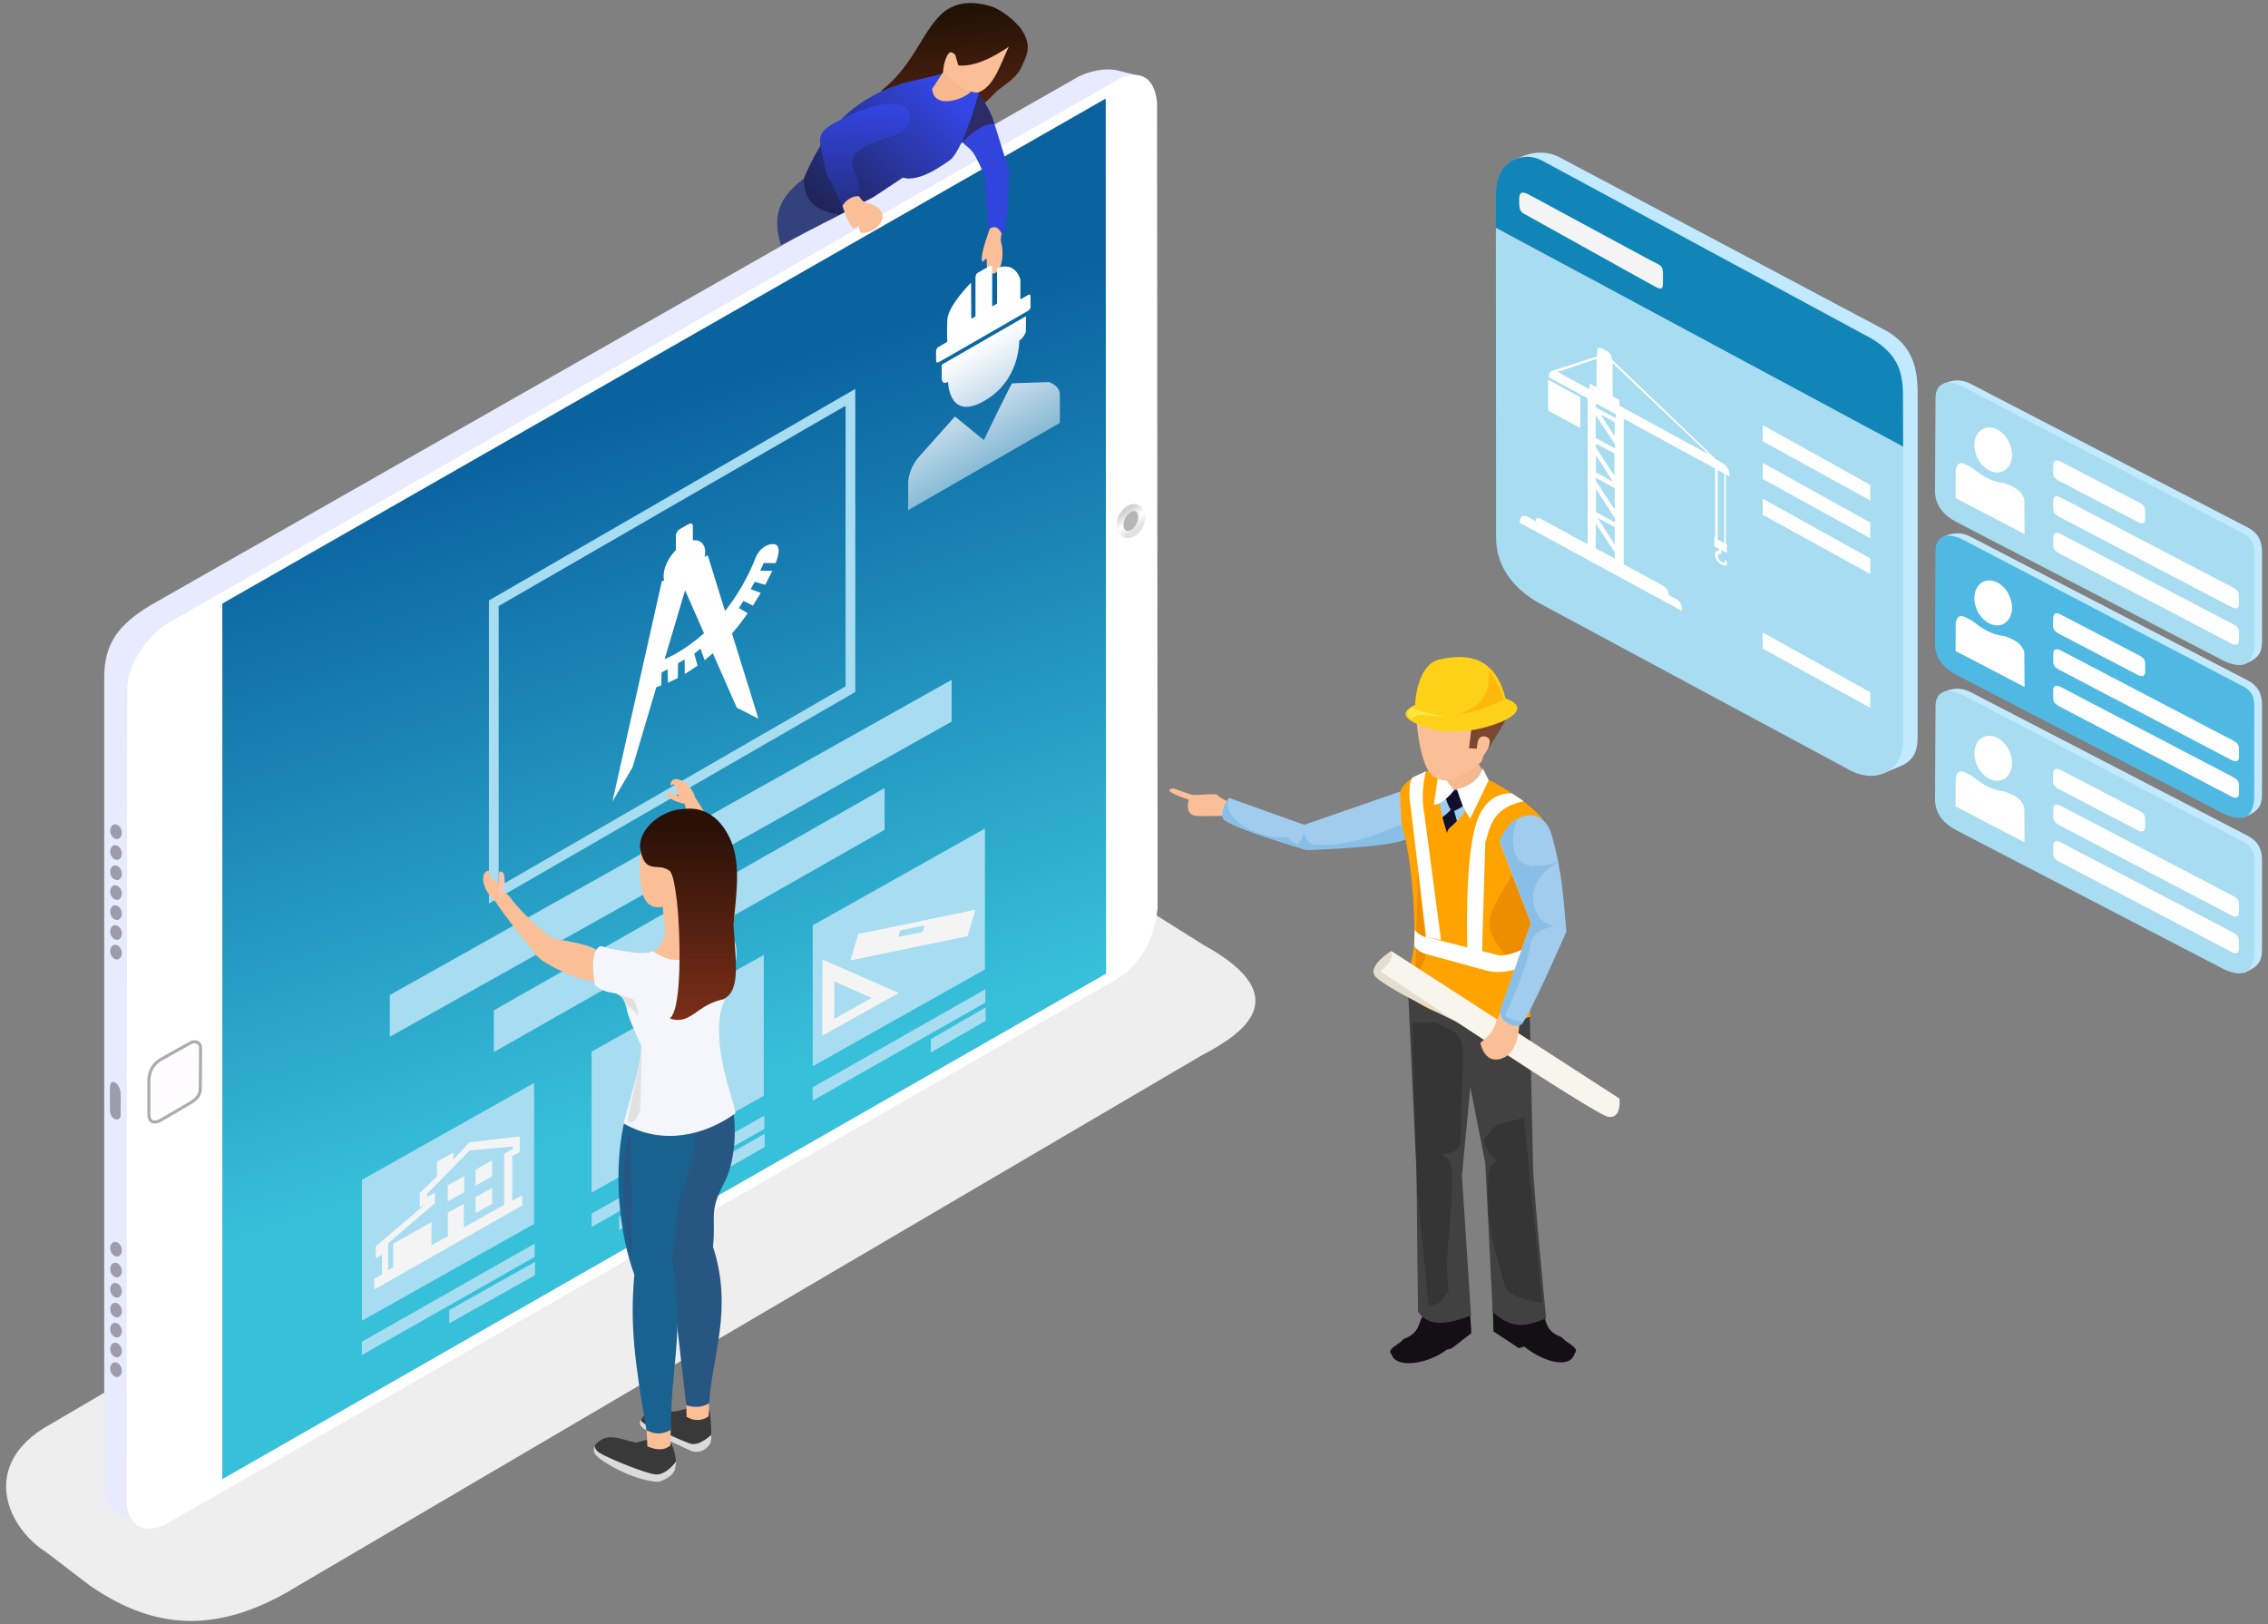 <svg xmlns="http://www.w3.org/2000/svg" xmlns:xlink="http://www.w3.org/1999/xlink" width="585.827" height="419.528" viewBox="0 0 155 111" xmlns:v="https://vecta.io/nano"><rect x="0" y="0" width="155" height="111" fill="#808080" stroke="none"/><style><![CDATA[.B{fill:#fabf97}.C{fill:#fff}.D{fill:#c1e9ff}.E{fill:#a7dcf1}.F{fill:#f4f4f4}.G{fill:#a1cced}]]></style><defs><linearGradient y2="207.801" x2="120.589" y1="202.479" x1="122.27" id="A" xlink:href="#R"><stop offset="0" stop-color="#1185b8"/></linearGradient><linearGradient y2="195.941" x2="55.049" y1="252.501" x1="37.109" id="B" xlink:href="#R"><stop offset="0" stop-color="#37c0da"/><stop offset="1" stop-color="#0a629f"/></linearGradient><linearGradient id="C" x1="5.574" y1="204.933" x2="6.6" y2="203.434" xlink:href="#R"><stop offset="0" stop-color="#e1e1e1"/><stop offset=".478" stop-color="#fff"/><stop offset="1" stop-color="#d3d3d3"/></linearGradient><linearGradient y2="199.819" x2="61.874" y1="191.525" x1="69.527" id="D" xlink:href="#R"><stop offset="0" stop-color="#3347e6"/><stop offset="1" stop-color="#1f255a"/></linearGradient><linearGradient y2="202.794" x2="67.362" y1="193.168" x1="67.737" id="E" xlink:href="#R"><stop offset="0" stop-color="#3245e0"/><stop offset="1" stop-color="#1f255c"/></linearGradient><linearGradient gradientTransform="matrix(-0.719,0,-0.082,0.719,121.703,175.616)" y2="31.944" x2="64.004" y1="14.89" x1="65.909" id="F" xlink:href="#R"><stop offset="0" stop-color="#211206"/><stop offset="1" stop-color="#7d3019"/></linearGradient><linearGradient y2="241.618" x2="53.998" y1="255.204" x1="53.998" id="G" xlink:href="#R"><stop offset="0" stop-color="#7e3019"/><stop offset="1" stop-color="#291107"/></linearGradient><linearGradient id="H" x1="508.977" y1="43.044" x2="508.977" y2="96.034" xlink:href="#R"><stop offset="0" stop-color="#fff"/><stop offset="1" stop-color="#fff" stop-opacity=".384"/></linearGradient><path id="I" d="M145.412 52.525c.975-.332 2.386-.964 4.274-.026l42.603 23.46c1.81 1.026 2.03 2.525 1.806 4.263l-1.635 14.35c-.223 1.73-.834 2.69-3.37 3.65z"/><path id="J" d="M143.832 54.866c.28-2.413 2.163-3.21 4.84-1.734l42.846 23.843c1.81 1.06 1.365 2.748 1.184 4.364l-1.548 13.555c-.482 3.486-2.398 4.1-5.128 2.818l-41.112-22.687c-1.882-1.062-3.047-2.555-2.9-4.84z"/><path id="K" d="M161.1 71.583c.12-.908.704-.852 1.47-.414l26.07 14.49c.86.48 1.03.737.893 1.72l-.125 1.084c-.097.687-.668.777-1.272.422l-26.427-14.712c-.423-.3-.86-.54-.75-1.352z"/><path id="L" d="M161.762 65.747c.12-.908.704-.852 1.47-.414l11.707 6.477c.86.48 1.03.737.893 1.72l-.13 1.083c-.097.687-.668.777-1.272.422l-12.1-6.722c-.423-.3-.86-.54-.75-1.352z"/><path id="M" d="M155.815 77.008l.605-5.712c-.27-.86-.513-1.718-2.946-2.578-2.238-.194-3.72-1.406-5.006-2.508-1.02-.56-2.153-1.512-2.684.418l-.535 4.528z"/><path id="N" d="M160.422 77.527c.12-.908.704-.852 1.47-.414l26.07 14.49c.86.48 1.03.737.893 1.72l-.125 1.084c-.097.687-.668.777-1.272.422L161.03 80.12c-.423-.3-.86-.54-.75-1.352z"/><path id="O" d="M94.91 238.683a.491.648 16.284 0 1-.71.233.491.648 16.284 0 1-.08-.87.491.648 16.284 0 1 .71-.233.491.648 16.284 0 1 .08.87z"/><path id="P" d="M18.762 245.04l15.054 8.546v1.163l-15.054-8.546z"/><path id="Q" d="M124.888 214.572v1.092l7.264 3.997v-1.053z"/><linearGradient id="R" gradientUnits="userSpaceOnUse"/></defs><g transform="matrix(1.012 0 0 1.012 -5.92 -188.097)"><path d="M25.917 292.983l61.04-35.825c2.524-1.328 6.73-3.872.184-7.472l-10.936-6.877-67.49 39.55c-4.176 2.714-2.282 6.726.24 8.31l3 2.294c3.77 2.565 8.042 3.674 13.964.02z" fill="#eee"/><g transform="matrix(.415 0 .047 .415 74.29 189.972)"><use xlink:href="#I" class="D"/><use xlink:href="#J" class="E"/><g class="C"><use xlink:href="#K"/><use xlink:href="#L"/><use xlink:href="#M"/><ellipse transform="matrix(1 0 .064 .998 0 0)" ry="3.665" rx="2.993" cy="63.453" cx="148.2" paint-order="markers stroke fill"/><use xlink:href="#N"/></g></g><g transform="matrix(-.775 0 0 .775 86.934 62.763)"><path d="M5.164 165.497l1.95-.483c1.3-.342 2.747.113 3.523.5l80.89 46.076c2.763 1.68 4.024 3.306 4.016 6.323v70.146c.022 1.168-.267 2.12-.91 2.497l-2.043 1.247z" fill="#e8eafd"/><path d="M3.803 167.748c.27-2.514 1.808-2.73 3.307-2.032l82.75 47.35c1.1.53 3.635 3 3.685 5.86l.047 70.54c.018 2.37-1.54 3.088-3.355 2.22l-83.176-47.68c-.208-.178-2.85-1.66-3.307-6.048z" class="C"/><path d="M8.275 167.433l76.976 44v76.29L8.244 243.68z" fill="url(#B)"/><path d="M87.148 250.15c.003-.518.518-.65.886-.437l2.6 1.453c.794.506.933 1.083 1.016 1.665v3.118c-.017.806-.602.733-.992.52L87.97 254.9c-.472-.306-.81-.65-.8-1.23z" fill="#fffdff" stroke="#ababab" stroke-width=".265"/><path d="M94.11 254.148v1.88c.004.548.947.52.937-.54v-1.846c-.003-1.053-.94-.355-.937.508z" fill="#9d9cad"/><path d="M5.196 204.322a1.241.858 63.696 0 1 .554-1.252 1.241.858 63.696 0 1 1.218 1.094 1.241.858 63.696 0 1-.554 1.252 1.241.858 63.696 0 1-1.218-1.094z" fill="#b6b6b6" stroke="url(#C)" stroke-width=".612" stroke-linejoin="round" stroke-dashoffset="2.296" paint-order="markers stroke fill"/><g fill="#9d9cad"><use xlink:href="#O" paint-order="markers stroke fill"/><use xlink:href="#O" y="-1.751" paint-order="markers stroke fill"/><use xlink:href="#O" y="-3.476" paint-order="markers stroke fill"/><use xlink:href="#O" y="-5.239" paint-order="markers stroke fill"/><use xlink:href="#O" y="-7.053" paint-order="markers stroke fill"/><use xlink:href="#O" y="1.73" paint-order="markers stroke fill"/><use xlink:href="#O" y="3.441" paint-order="markers stroke fill"/><use xlink:href="#O" y="36.38" paint-order="markers stroke fill"/><use xlink:href="#O" y="34.629" paint-order="markers stroke fill"/><use xlink:href="#O" y="32.905" paint-order="markers stroke fill"/><use xlink:href="#O" y="31.141" paint-order="markers stroke fill"/><use xlink:href="#O" y="29.327" paint-order="markers stroke fill"/><use xlink:href="#O" y="38.11" paint-order="markers stroke fill"/><use xlink:href="#O" y="39.821" paint-order="markers stroke fill"/></g><path d="M30.52 193.463l31.075 17.94v25.43l-31.075-17.94z" fill="none" stroke="#a7dcf1" stroke-width=".848"/><g class="E"><path d="M21.7 218.077l48.957 27.463v3.64L21.7 221.72zm5.844 9.43l34.05 19.37v3.64l-34.05-19.37zm-8.744 3.527l15.006 8.435v12.28L18.8 243.314z"/><use xlink:href="#P"/><path d="M18.733 246.618l4.783 2.767v1.163l-4.783-2.767zm19.335-4.578l15.006 8.435v12.28l-15.006-8.435z"/><use xlink:href="#P" x="19.258" y="11.004"/><path d="M37.992 257.623l12.68 7.23v1.163l-12.68-7.23zm20.09-4.418l15.006 8.435v12.28l-15.006-8.435z"/><use xlink:href="#P" x="39.273" y="22.16"/><path d="M58.006 268.79l7.473 4.198v1.163l-7.473-4.198z"/><path d="M18.602 180.393l8.83 5.437v2.36l-8.83-5.437zm41.885 23.02l12.6 7.363v1.078l-12.6-7.363z" fill-opacity="0"/></g></g><g transform="matrix(.415 0 .047 .415 74.29 200.298)"><use xlink:href="#I" class="D"/><use xlink:href="#J" fill="#4fb9e3"/><g class="C"><use xlink:href="#K"/><use xlink:href="#L"/><use xlink:href="#M"/><ellipse cx="148.2" cy="63.453" rx="2.993" ry="3.665" transform="matrix(1 0 .064 .998 0 0)" paint-order="markers stroke fill"/><use xlink:href="#N"/></g></g><g transform="matrix(.415 0 .047 .415 74.29 210.791)"><use xlink:href="#I" class="D"/><use xlink:href="#J" class="E"/><g class="C"><use xlink:href="#K"/><use xlink:href="#L"/><use xlink:href="#M"/><ellipse transform="matrix(1 0 .064 .998 0 0)" ry="3.665" rx="2.993" cy="63.453" cx="148.2" paint-order="markers stroke fill"/><use xlink:href="#N"/></g></g><path d="M108.02 196.694c.437-.188 1.754-.93 3.13-.216L133 208.076c2.18 1.108 2.37 2.902 2.354 4.604l-.002 22.89c.018 1.915-.998 1.895-2.3 2.52z" class="D"/><path d="M106.87 201.25l27.5 14.824-.007-2.997c0-1.768.014-3.294-2.675-4.646l-21.766-11.756c-1.36-.658-3.052.15-3.04 2.253z" fill="url(#A)"/><path d="M106.87 201.25l.012 20.89c-.018 1.972 1.188 3.477 2.868 4.43l21.114 11.354c2.224 1.06 3.485-.625 3.502-1.768l.004-20.133z" class="E"/><path d="M108.443 199.387c-.002-.49.126-.635.6-.408l8.23 4.446c.714.38.888.314.883 1.027l-.003.505c.014.572-.23.434-.748.146l-8.37-4.654c-.307-.2-.584-.167-.59-.86z" class="F"/><g class="C"><use xlink:href="#Q"/><use xlink:href="#Q" y="2.548"/><use xlink:href="#Q" y="4.966"/><use xlink:href="#Q" y="14.003"/></g><path d="M53.787 281.17s.22 1.925-.005 2.222c-.276.367-.875.882-1.887-.044-.35-.327-2.28-.933-2.28-.933-.98-.207-.44-1.437.997-1.28.433.048.88.12 1.593-.16l.002.597c.547-.605 1.108-.642 1.58-.403z" fill="#393939"/><path d="M53.886 282.756s-.774.75-1.38.61c-.614-.2-3.073-1.333-3.073-1.333-.183-.082-.276-.183-.295-.298l-.07.172c-.043.22.147.332.28.458l2.99 1.39s.86.538 1.49-.424c.06-.177.063-.398.06-.575z" fill="#dadada"/><path d="M49.493 282.28c.035.127.07 1.27.07 1.27.553.202 1.093.323 1.56-.035l.023-1.294z" class="B"/><path d="M48.886 283.26c-.113.068-.412-.073-1.163-.254-.862-.22-1.207.055-1.207.055s-.72.33-.536.833c.19.52 2.795 1.935 4.303 2.044.512-.165.916-.452.982-.603.263-.238.357-1-.057-1.938 0 0-.07-.044-.084-.03l-.004.104c-.562.458-1.13.236-1.56.062l-.018-.446z" fill="#393939"/><path d="M51.452 284.626s-.632.862-1.33.805-3.825-1.33-3.96-1.6c-.2-.228-.145-.336-.144-.336-.025-.006-.217.4.155.708.257.306 2.286 1.603 4.123 1.74.001.002.86-.232 1.094-.754.078-.07.128-.625.102-.63z" fill="#dadada"/><path d="M49.13 242.952c-.1 2.294-.216 4.45 1.472 4.145l.162 1.54c.004.806-.422 1.182-.828 1.577 1.005 1.894.727 1.186 1.08 1.76 1.323-.985 3.62-1.197 3.735-3.14-.596-.368-1.63.254-1.683-.78l-.045-1.325-2.646-3.778zm3.038 37.544c.033.127.058 1.042.058 1.042a1.3 1.3 0 0 0 1.483-.035l.03-1.065z" class="B"/><path d="M52.107 260.692l-.99 10.716 1.075 9.35c.568.18 1.092.14 1.555-.136.162-3.1 1.635-6.345.252-10.565.215-2.094-.308-2.31.755-4.307.687-1.3.895-3.463.554-5.254-.077-.403-.345-.726-.5-1.096-.098.106-2.118 1.18-2.702 1.29z" fill="#285683"/><path d="M42.148 250.446c.45.587 3.374 1.882 3.917 1.66.052.018-.49-1.076.1-2.086-.557-.293-.78-.347-1.817-.572-.76-.164-.596-.003-1.303-.3-.718-.486-2.24-1.918-2.81-2.78l-.415-.313c-.172-.54-.745-.864-.917-.994-.013-.12-.01-.26.002-.397-.692-.034-.503 1.31.26 1.887.92 1.354 1.95 2.643 2.976 3.903z" class="B"/><path d="M39.856 244.834c.142.35.093 1.643-.322 1.734.03-.2.017-.522-.027-.688.034-.21.01-.45.038-.643l.016-.47c.06-.1.238-.025.295.065z" fill="#ffc2af"/><path d="M48.548 259.985c-.074.4-.3.724-.415 1.144-.98 3.612-.443 8.165.557 10.815-.305 3.38.016 5.823.817 10.496.766.42 1.313.15 1.665-.025-.066-4.297.956-6.282.047-11.686.354-.927.155-3.097.807-4.75.85-2.15 1.105-4.216.173-5.824-2.115.56-2.316.513-3.652-.17z" fill="#19618e"/><path d="M48.16 253.95c.118.636.448 1.29.97 2.485.187.877-.99 4.447-1.17 5.293 2.62 1.508 5.462.81 7.516-.654.286-.112-1.532-3.88-.952-6.885.185-.96 2.102-4.573.29-5.515-.66 1.368-1.39 1.628-2.656 2.016-.633.002-1.225.108-2.204-.583-.045-.01-.093-.008-.133.032-.584.208-1.6-.016-2.526-.16-.54-.085-.86-.334-1.05-.137-.632.653-.194 2.504-.208 2.562 1.086.907 1.726-.002 2.13 1.546z" fill="#f5f6fb"/><g class="B"><path d="M55.25 243.94c.394.387.445 3.838.032 4.254-.003.055-1.005-.896-2.168-.728-.057-.627.064-1.157.255-2.202.14-.766.19-.492.176-1.263-.174-.85-.76-2.53-1.34-3.387l-.13-.504c-.433-.366-.64-1.076-.693-1.286-.074-.013-.156.1-.206.083-.024-.007-.033-.102-.035-.177.234-.652 1.402.037 1.643.964.898 1.37 1.693 2.815 2.464 4.245z"/><path d="M50.946 239.67c.27.266 1.482.716 1.725.368-.196-.05-.49-.184-.625-.288-.206-.048-.42-.162-.61-.21l-.44-.165c-.125.014-.114.21-.053.297z"/></g><path d="M51.075 254.645c.955-.678.667-6.906.442-8.267-.07-.5-.2-1.532-.464-1.72-.8-.58-1.646.32-1.967-1.465-.176-1.417 1.604-2.69 2.91-2.692 2.015-.27 3.015 1.423 3.377 2.586.438 1.535.217 3.033.01 5.206.187 2.764.444 4.472-.668 5.047-1.864.38-2.212 1.788-3.64 1.303z" fill="url(#G)"/><path d="M47.498 252.947c.36.146.712.3 1.117.382.217.376.3.67.35 1.203-.58-.917-.536-.245-1.084-1.3zm1.702 3.76c.1.093-1.05 4.884-.964 4.853.367.487.917-.713.85-.866z" fill="#e1e1e1"/><path d="M48.417 262.316l.13 8.118c-.242.447-1.152-5.142-.13-8.118z" fill="#285683"/><g transform="translate(-.15 .027)"><path d="M73.68 201.372c-.143.706-.1.75-.003 1.135.176 1.76-.724 2.195-1.006 1.485-.045-.112-.017-.66-.063-.693-.044 0-.24.26-.267.216-.173-.28.226-1.457.513-2.264.524-.742.476-.15.826.12z" class="B"/><path d="M70.692 195.135c.948 1.06.826.34 1.814 2.598l.247 3.562c.46-.18.624-.24.994.508.398-1.487.33-2.973.42-4.46-.942-2.57-1.048-4.087-2.16-5.203z" fill="#3144db"/><path d="M69.64 190.792c-.143.174-3.955 1.366-4.154 1.187 2.205-1.696 2.788-4.02 4.154-5.25 1.106-.93 2.405-.75 3.453-.406a5.3 5.3 0 0 1 1.828 1.422c.888 1.26.346 1.927.02 2.71-.43.8-1.256 1.164-1.792 1.708 0 0-.26.286-.64.62-.36-.486-.624-.814-.833-.665-1.153.82-2.404 2.386-2.036-1.325z" fill="url(#F)"/><path d="M60.273 197.916c-2.008 1.48-1.99 2.9-1.54 4.474l3.928-2.015c-1.15-.303-2.27-.653-2.388-2.46" fill="#33417d"/><path d="M71.936 191.8c.96 1.69.985 1.616 1.212 2.43-.892-.182-2.175 1.236-2.175 1.236z" fill="#2d2b68"/><path d="M62.66 200.376c-1.175-.283-2.336-.586-2.388-2.46 1.21-2.913 3.038-5.4 6.91-6.516l2.477-.574-.682 1.005 2.603.215.52.054c-.806 2.934-1.514 4.197-1.918 4.525-.5.36-2.123 1.548-3.21 1.21l-1.97 1.303z" fill="url(#D)"/><path d="M63.407 197.3l.292.47c.085 1.17.38 1.502.698 1.74 2.203.43.926 2.19-.247 2.05-.12-.014-.117-.475-.174-.472-.034.028-.272.19-.32.175-.312-.108-.672-1.264-.96-2.07l-.254-1.51.127-.762z" class="B"/><path d="M67.47 193.74c.03 1.752-3.607 1.244-3.888 2.996-.078.685.45.768.493 2.37-.487-.104-1.045.305-1.193.675l-.74-1.62c-.472-.658-.447-1.19-.642-2.034-.37-1.44.03-1.585 2.03-2.583 2.632-1.12 3.867-.8 3.94.196z" fill="url(#E)"/><path d="M71.62 191.92c-.178.5-2.563 1.457-2.666-.076l.965-1.485z" fill="#f7b88d"/><path d="M70.72 190.258c.99.093 2.154-.416 3.415-1.27-.6 1.212-1 2.72-2.094 3.1-.91.024-1.595-.8-2.348-1.37a2.55 2.55 0 0 1 .292-1.155c.223-.36.36-.123.52-.038z" class="B"/></g><g transform="matrix(.132 -.074 0 .132 54.973 213.192)" class="F"><path d="M48.618 311.068l-.092 39.007h39.1zm6.054 14.604l19.04 19.18h-19.04z"/><path d="M66.925 308.32L62.942 319.6l59.964 21.182 3.984-11.278zm22.22 10.484l11.03 3.897c.4.145.623.59.478 1l-.457 1.294c-.145.4-.59.623-1 .478l-11.03-3.897c-.4-.145-.623-.59-.478-1l.457-1.294c.145-.4.59-.623 1-.478z" paint-order="markers fill stroke"/></g><g transform="matrix(.167 -.096 0 .195 -12.092 249.023)" fill="url(#H)"><path d="M500.134 20.21s-9.41 3.326-9.628 8.228 0 7.527 0 7.527l-3.59.044s-.832 0-.92.788 0 3.632 0 3.632.044.788 1.05.875 36.324 0 36.324 0 .832-.175.788-.92 0-3.457 0-3.457.044-1.138-1.007-1.094-3.107 0-3.107 0v-6.915s-1.882-7.396-9.41-8.534v12.254h-1.97V19.246s.022-1.083-1.094-1.116-4.792 0-4.792 0-.908 0-.875 1.335 0 13.314 0 13.314h-1.693z"/><path d="M505.568 63.787c14.42.062 14.02-13.71 14.05-13.957 1.76-.004 2.682-1.405 2.692-2.073v-4.982h-34.072v4.89c-.001.568.447 2.344 2.57 2.352 0 0 .28 13.926 14.76 13.77z"/><path d="M493.613 63.36l11.685 13.917s10.985-14.136 11.423-14.005 14.88 6.87 14.88 6.87 4.333 3.15 4.42 6.565 0 9.76 0 9.76h-61.344V76.97c-.023-2.433 1.658-5.555 4.245-6.74l14.69-6.87z"/></g><path d="M88.822 239.99c-.37-.107-.673-.353-.786-.46s-1.476.066-1.692.008-1.235-.436-1.235-.436-.527.05-.173.27 1.2.5 1.2.5-.37 1.077.596 1.1l1.96-.008s.345-.756.13-.995z" class="B"/><path d="M100.402 239.32l-6.472 2.242-5.08-1.813s-.676.877-.39 1.404 5.612 2.106 5.612 2.106 6.574-.284 6.737-.79-.41-3.148-.41-3.148z" class="G"/><path d="M108.932 274c1.957.26.596 1.506 2.4 2.172.242.374 1.256.7.858 1.085-.294 1.074-2.068.6-3.406-.454l-.364.1-1.715-1.134-.044-1.68zm-5.948.228c-1.842.244-.65 1.434-2.357 2.06-.227.35-1.182.67-.807 1.02.277 1 2.462.683 3.722-.3l.343-.086 1.33-1.033-.1-1.582z" fill="#140f15"/><path d="M109.16 254.478l.218 10.06c0 1.268.882 10.346.882 10.346-1.155.48-2.236.863-3.604-.432l-.5-10.02-1.012-5.155-.566 5.992.612 9.427c-1.71.66-2.906.748-3.58-.253l-.103-9.446-.563-12.146s4.374 2.04 8.226 1.627z" fill="#414141"/><path d="M103.384 238.43l1.072 1.42 1.897-1.365-.912-1.448z" fill="#f7b88d"/><path d="M105.952 237.798l.86 1.794-2.417 14.468-2.212-.702.082-15.014.963-.76c-.035.444.274 1.006.84 1.657 0 0 1.33-.195 1.884-1.443z" class="G"/><path d="M106.898 261.838l-.88 1.03c.27.707.538 1.244 1.002 1.34-.56.263-.706.834-.66 1.547-.187 2.706.466 4.647 1.156 7.096.663.722 1.622.87 2.487.957l-1.23-12.463zm-3.998-6.925c.716.573 1.868.332 1.752 2.586l-.178 5.56c-.27.707-.78.654-1.244.75.56.263.706.834.66 1.547.094 2.7-.568 5.3-.204 7.703-.663.722-.495.9-1.36.974l-.763-7.62-.366-11.475z" fill="#353535"/><path d="M103.474 239.748s.205.643.328.74-.737.702-.737.702c-.402 2.888-.372 8.135-.348 11.175l.437.312.54-.292s-.197-9.713.622-10.805l-.266-.955s.573-.234.573-.35-.37-1.072-.37-1.072h-.184z" fill="#10102c"/><path d="M109.184 254.524s-.1-2.4.238-4.513l1.13-6.646.03-1.02c-.037.004.001-.53-.55-1.103-.47-.917-3.572-2.812-3.68-2.675 0 0-1.552 2.362-2.606 3.2-.886.704.163 10.7.366 12.814 2.47.72 4.122.272 5.072-.056z" fill="#ffa300"/><path d="M100.802 242.5c-.724.594-6.717.77-6.717.77-1.87-.57-4.96-1.52-5.606-2.077-.26-.422.144-1.14.372-1.422-.617 1.635 2.58 2.836 3.758 2.617.392-.083.582.636.933.42.205-.294.256-.397.343-.697.128.34.352.692.614.777 2.957.286 5.633-1.364 6.09-1.336.018.345.224.646.212.947z" fill="#89bee6"/><path d="M103.05 237.713s-.417 1.46.47 4.243c.93 2.92.657 12.07.6 12.622-1.083-.268-2.253-.617-3.16-1.596-.116-2.137.4-1.922.407-4.092.01-2.867-.435-6.196-.837-7.15-.145-1.517-.116-2.37-.116-2.37s.058-1.02 2.636-1.655z" fill="#ffa300"/><g class="C"><path d="M104.253 239.163c.184.642.426 1.295.88 1.99l1.25-2.593-.4-.8s-.225 1.033-1.72 1.404z"/><path d="M104.048 239.22s-.717.975-1.372.994l.37-2.496.246-.214s-.492.292.758 1.716z"/></g><path d="M101.485 234.222s.188 3.164 1.035 3.95 1.78.165 1.78.165 1.564-.896 1.608-1.062.138-.434.2-.496.39-.53.34-.738c.012-1.082.094-2.475-.42-2.938-.915-.826-2.884-.043-4.556 1.118z" class="B"/><path d="M105.053 236.394l.268-2.185c.05-.5-.466-.6-1.233-.145-.487.29-2.597.683-2.3-.586s.176-1.773 2.023-2.173 2.708-.145 3.33 1.24.3 2.11.3 2.11l-1.224 2.027s.5-.834.058-1.034-.616.13-.652.434l-.043.338z" fill="#7b4730"/><path d="M101.618 244.2l-.21 9.087c.07-2.866.788-1.583.756-3.773-.282-1.74-.455-3.555-.547-5.314z" fill="#ed8d00"/><path d="M107.958 244.964c-2.165 3.53-1.916 3.405.18 6.312l.79-2.226.333-.842z" fill="#ed8e00"/><path d="M99.796 250.093s-1.483.897-1.138 1.614 5.848 3.3 5.848 3.3z" fill="#e5dece"/><path d="M101.388 248.65a1.37 1.37 0 0 0 .7.481l4.836 1.204c.656.24 2.035-.503 2.035-.503l.022 1.27s-1.62.635-2.735.306l-4.158-1.138c-.005 0-.514-.152-.73-.527z" class="C"/><path d="M99.802 250.082l15.41 9.965s.186 1.362-.743 1.238-15.41-9.84-15.41-9.84 1-.65.743-1.362z" fill="#f8f5ec"/><path d="M107.15 254.3l-.266.536c-.174.755-.63 1.1-1.065 1.453 0 0 .308 1.67 1.68.95.825-.498.877-1.55 1.014-2.545z" class="B"/><path d="M107.1 242.673l2.133 5.535-2.066 5.847c-.217.594.94 1.42 1.434.955.39-.195 3.03-6.237 3.03-6.237-.213-2.37-.28-3.912-.936-6.33-.505-2.15-2.588-1.987-3.593.23z" class="G"/><path d="M108.328 241.118c-.625.367-.94.932-1.2 1.524l2.123 5.54-2.07 5.872c-.18.753 1.048 1.35 1.463.94l.072-.088c-.206-.123-1.09-.164-1.202-.502.657-1.554 1.42-3.05 1.76-5.093.224-.308.46-.69 1.52-.898-.787-.232-.928-.465-1.123-.854-.906-1.61.432-3.007 1.54-3.558-.58.242-1.183.34-1.8.346-.824-.07-1.245-.446-1.385-1.49-.077-.605.117-1.173.312-1.74z" fill="#89bee6"/><path d="M107.992 239.46s-1.815-.364-2.527 2.266-.526 8.108-.526 8.108l1 .3.217-7.427c.28-.526.206-2.266 2.6-2.73zm-5.84-1.512s-.418 1.336-.1 2.998l1.116 8.403-1.007-.197-1.05-8.84c-.052-.017-.224-1.73.175-1.97z" class="C"/><path d="M107.512 233.03c-.001-.002 1.322.38.573 1.083-.773.702-4.167 1.81-6.433.678 0 0-1.803-.608-.24-1.328 0 0 .077-2.723 1.656-3.064s3.702-.434 4.445 2.63z" fill="#fed119"/><path d="M104.506 234.02c.882.124 2.924-.913 2.924-.913s-.67-1.8-1.087-1.89c0 0 .515 2.048-1.838 2.802z" fill="#ffb90c"/><path d="M101.245 233.67s1.222.518 2.305.557c-1.238.077-1.93-.32-2.387.21a.56.56 0 0 1-.261-.398c-.02-.175.342-.367.342-.367z" fill="#fbe83c"/><g class="C"><path d="M114.154 209.462c-.2-.115-.443-.202-.443.11l-.01.366-2.983.947s-.277.044-.284.45l2.634 1.434v9.853l-3.153-1.717s-.356-.24-.348.158l-.633-.345s-.463-.18-.454.448l10.96 5.96s.062-.554-.365-.787l-.526-.286s.01-.414-.392-.632l-2.655-1.446v-9.83l6.172 3.36v4.656l-.056-.03v.633l.316.172v.12s-.263-.037-.267.233.14.475.307.608c.19.153.508.28.508 0 0-.206-.176-.25-.165-.103.008.117-.13.063-.242-.013-.102-.06-.21-.172-.214-.344-.004-.202.148-.175.228-.145v-.285l.383.21v-.615l-.07-.04v-4.655l.267.145s.038-.626-.573-.967l-.372-.215-7.038-6.744s.046-.344-.305-.54l-.23-.128zm.597.924l6.508 6.172-6.042-3.29v-.378l-.466-.254zm-1.084-.288v1.915l-.466-.254v.403l-2.167-1.18zm-.045 3.008l1.337.728v.267l-1.337-.728zm8.224 4.497l.445.243v4.696l-.445-.243zm-11.45-6.102v2.085l2.174 1.184v-2.085zm3.535 2.345l.958.528v.94zm-.32.052l1.304 1.977v.27l-1.304-.7zm1.266 2.592v1.493c0 .025-1.26-1.92-1.26-1.92v-.24zm-1.254.11l1.153 1.794-1.153-.628zm-.02 1.527l1.292.703v1.45l-1.28-1.957zm.025.757l1.285 1.998v.258l-1.285-.7zm.107 1.948l1.16.638v1.185zm-.12.382l1.285 1.96v.416l-1.285-.7z"/><path d="M52.275 221.3l-.448.26s-.335.137-.335.534v.92c-.502.513-.825 1.197-.826 1.748.001.102.012.197.035.284l-.16.09-3.333 14.858 1.355-2.302 1.61-5.423.33-.117.026-.874.402-.224.025.916.67-.32.01-.992.446-.26.014.988.857-.566-.217-.813.42-.34.28.784.552-.473 1.617 3.673 1.464.75-1.786-5.757a17.5 17.5 0 0 0 1.062-1.369l-.6-.35.314-.482.635.32.53-.857-.684-.26.286-.494.705.205.473-.945-.82-.005.248-.527.796.013c.164-.42.44-1.313-.202-1.283-.183.008-.343.06-.48.137-.5.273-.7.856-.7.856-.572 1.44-1.3 2.6-2.033 3.528l-1.17-3.774-.204.117c.02-.11.032-.215.033-.315 0-.554-.327-.868-.833-.803v-.9s.062-.398-.362-.155zm-.16 4.425l1.278 2.903c-1.274 1.136-2.377 1.637-2.66 1.755z" paint-order="markers fill stroke"/></g><path d="M37.55 263l-1.084 1.17v-.48l-1.107.625v.98l-1.164 1.136v.958l.382-.216-3.348 2.843v.816l.416-.235v1.323l-.525.296v.73l10-5.68v-.696l-.673.38v-3.012l.502-.283v-1.05zm.023.555l2.92-.27v.153l-.597.337v3.453l-2.72 1.52v-1.59l-1.08.6v1.58l-1.105.624v-1.573l-2.59 1.462v1.59l-.34.19v-1.807l3.154-2.7v-.718l-.516.292v-.226zm-1.484 2.355V267l1.113-.63v-1.08zm1.88-1.06v1.08l1.113-.63v-1.08zm0 1.855v1.08l1.113-.63v-1.08z" class="F"/></g></svg>